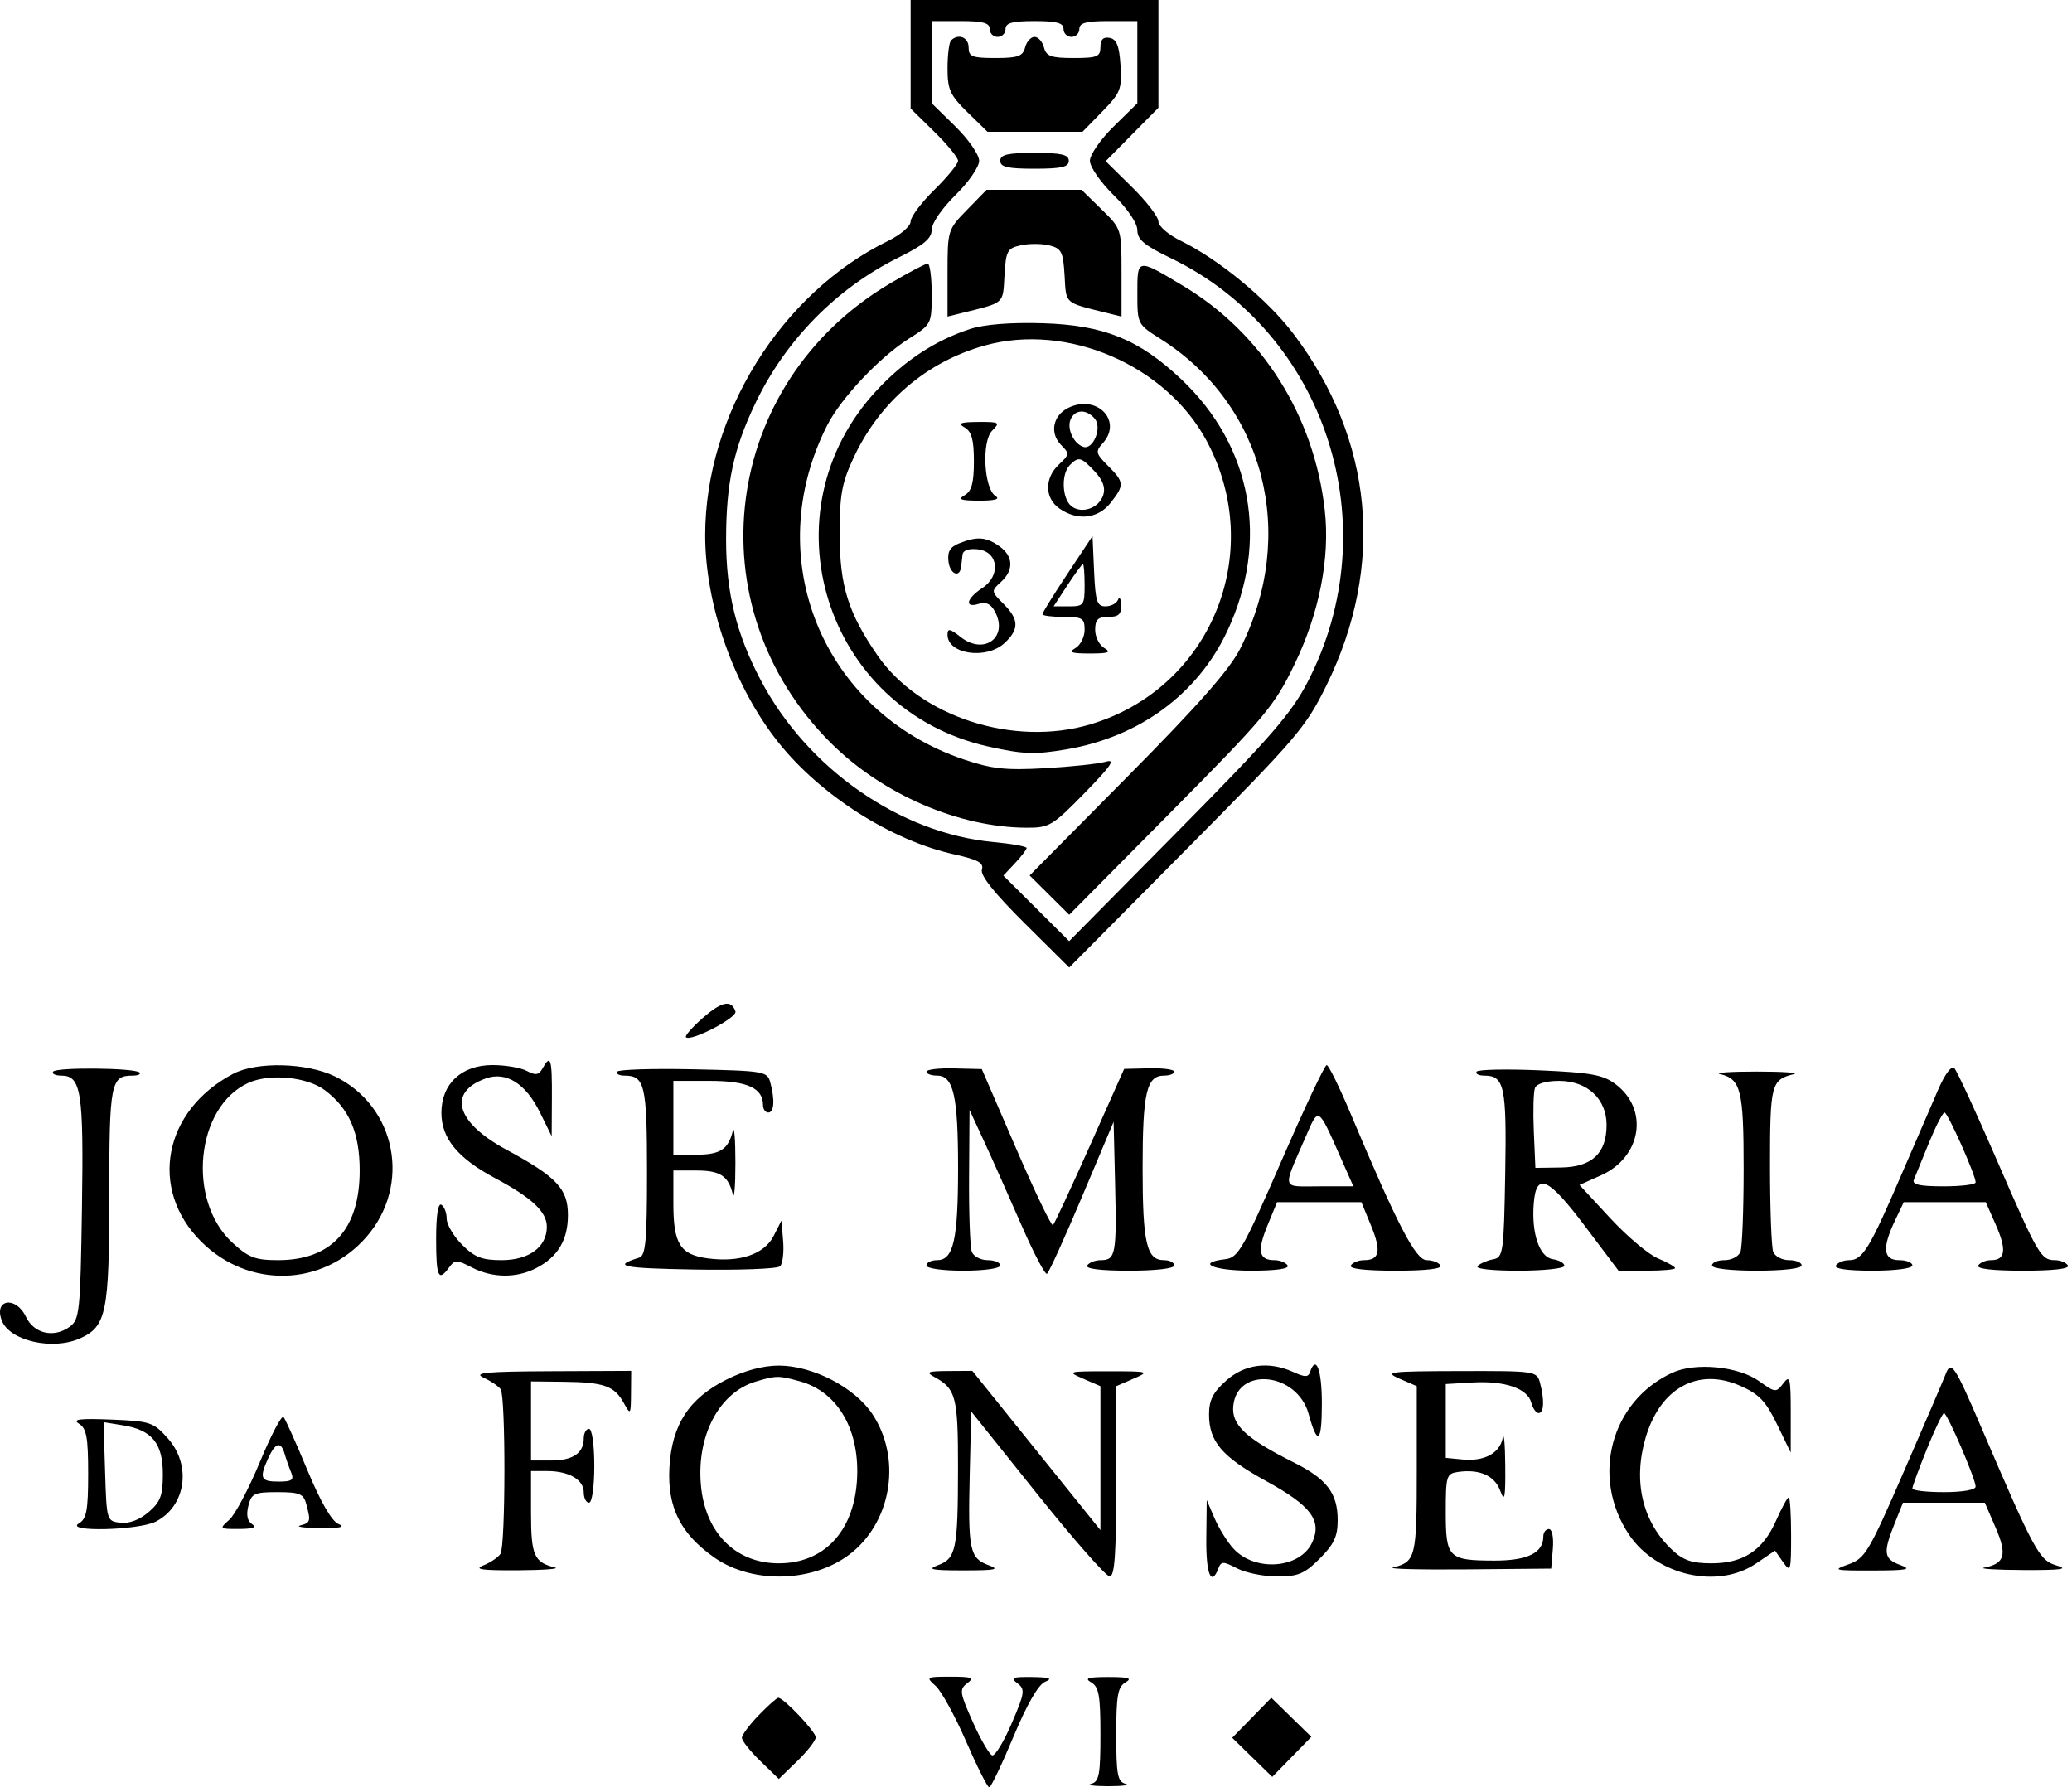 <svg width="393" height="339" viewBox="0 0 393 339" fill="none" xmlns="http://www.w3.org/2000/svg">
<path fill-rule="evenodd" clip-rule="evenodd" d="M172.721 10.292V20.584L177.221 25C179.696 27.429 181.721 29.904 181.721 30.5C181.721 31.096 179.696 33.571 177.221 36C174.746 38.429 172.721 41.133 172.721 42.009C172.721 42.89 170.824 44.527 168.471 45.676C148.118 55.608 133.756 78.704 133.756 101.5C133.756 114.761 139.195 130.185 147.602 140.76C155.61 150.834 169.013 159.378 180.987 162.042C185.529 163.053 186.644 163.668 186.241 164.938C185.899 166.014 188.575 169.377 194.264 175.026L202.799 183.5L225.106 161C245.921 140.005 247.692 137.931 251.585 130C262.754 107.244 260.511 83.352 245.321 63.298C240.403 56.804 231.186 49.196 223.971 45.676C221.625 44.531 219.721 42.89 219.721 42.013C219.721 41.14 217.47 38.207 214.718 35.497L209.715 30.569L214.718 25.503L219.721 20.437V10.219V0H196.221H172.721V10.292ZM176.721 11.792V19.584L181.221 24C183.701 26.434 185.721 29.352 185.721 30.5C185.721 31.648 183.701 34.566 181.221 37C178.647 39.527 176.721 42.338 176.721 43.571C176.721 45.217 175.246 46.456 170.471 48.822C158.662 54.672 149.009 64.492 143.264 76.5C139.124 85.152 137.721 91.695 137.721 102.339C137.721 112.339 139.64 120.151 144.253 128.929C153.115 145.794 170.695 158.046 188.405 159.699C191.879 160.024 194.721 160.533 194.721 160.83C194.721 161.128 193.728 162.428 192.515 163.719L190.309 166.068L196.549 172.284L202.79 178.5L223.548 157.5C240.849 139.998 244.92 135.317 247.991 129.397C263.382 99.726 251.561 63.16 221.971 48.908C217.06 46.543 215.721 45.418 215.721 43.657C215.721 42.322 213.901 39.631 211.221 37C208.741 34.566 206.721 31.648 206.721 30.5C206.721 29.352 208.741 26.434 211.221 24L215.721 19.584V11.792V4H210.221C205.999 4 204.721 4.348 204.721 5.5C204.721 6.325 204.046 7 203.221 7C202.396 7 201.721 6.325 201.721 5.5C201.721 4.348 200.443 4 196.221 4C191.999 4 190.721 4.348 190.721 5.5C190.721 6.325 190.046 7 189.221 7C188.396 7 187.721 6.325 187.721 5.5C187.721 4.348 186.443 4 182.221 4H176.721V11.792ZM180.388 7.667C180.021 8.033 179.721 10.417 179.721 12.964C179.721 17.006 180.203 18.065 183.513 21.297L187.305 25H196.31H205.315L209.079 21.146C212.535 17.606 212.817 16.892 212.532 12.405C212.296 8.696 211.799 7.438 210.471 7.186C209.26 6.956 208.721 7.492 208.721 8.927C208.721 10.753 208.114 11 203.627 11C199.375 11 198.447 10.67 198.011 9C197.723 7.9 196.918 7 196.221 7C195.524 7 194.719 7.9 194.431 9C193.995 10.67 193.067 11 188.815 11C184.388 11 183.721 10.738 183.721 9C183.721 7.073 181.764 6.29 180.388 7.667ZM189.721 30.5C189.721 31.679 191.11 32 196.221 32C201.332 32 202.721 31.679 202.721 30.5C202.721 29.321 201.332 29 196.221 29C191.11 29 189.721 29.321 189.721 30.5ZM183.424 39.792C179.761 43.544 179.721 43.673 179.721 51.811V60.038L182.471 59.357C190.665 57.327 190.199 57.738 190.521 52.251C190.796 47.552 191.05 47.087 193.643 46.517C195.195 46.176 197.625 46.189 199.044 46.545C201.337 47.121 201.656 47.756 201.922 52.279C202.243 57.734 201.78 57.327 209.971 59.357L212.721 60.038V51.722C212.721 43.413 212.718 43.403 208.929 39.703L205.137 36H196.132H187.127L183.424 39.792ZM168.832 53.75C136.915 72.619 131.468 114.897 157.601 140.921C167.396 150.676 181.891 156.943 194.75 156.985C199.023 156.999 199.645 156.625 205.75 150.371C210.79 145.207 211.668 143.902 209.721 144.468C208.346 144.867 203.171 145.421 198.221 145.699C190.714 146.12 188.152 145.842 182.775 144.025C155.96 134.963 144.081 105.821 156.924 80.608C159.524 75.505 166.861 67.726 172.344 64.263C176.681 61.523 176.717 61.452 176.719 55.75C176.72 52.588 176.373 50 175.948 50C175.523 50 172.321 51.688 168.832 53.75ZM215.723 55.643C215.725 61.471 215.746 61.514 220.098 64.263C239.849 76.74 246.191 101.338 235.242 123C233.226 126.989 227.356 133.658 213.878 147.27L195.295 166.041L199.048 169.77L202.8 173.5L222.114 154C239.997 135.945 241.732 133.87 245.532 126C250.252 116.226 252.295 105.794 251.269 96.718C249.249 78.866 239.396 63.226 224.546 54.299C215.624 48.935 215.721 48.92 215.723 55.643ZM184.007 62.396C177.444 64.533 171.583 68.371 166.367 73.948C144.696 97.116 156.423 134.673 187.489 141.594C194.085 143.064 196.25 143.143 202.221 142.134C216.107 139.789 227.185 131.643 232.797 119.651C240.777 102.599 237.487 84.635 224.059 71.935C216.039 64.351 209.341 61.647 197.721 61.304C191.65 61.124 186.7 61.519 184.007 62.396ZM186.745 65.541C175.716 68.63 166.829 76.242 161.897 86.825C159.649 91.65 159.255 93.848 159.267 101.5C159.282 111.136 160.896 116.273 166.424 124.28C174.484 135.952 192.224 141.712 206.789 137.387C229.642 130.602 240.228 104.869 228.892 83.661C221.18 69.231 202.4 61.157 186.745 65.541ZM202.614 77.361C199.671 78.823 199.045 82.181 201.296 84.432C202.871 86.007 202.842 86.238 200.849 88.095C198.083 90.673 198.126 94.47 200.944 96.443C204.353 98.832 208.263 98.397 210.648 95.365C213.295 92 213.257 91.445 210.161 88.349C207.821 86.009 207.735 85.642 209.161 84.066C213.019 79.804 208.015 74.679 202.614 77.361ZM203.03 79.636C202.355 81.397 203.67 84.15 205.475 84.751C207.325 85.368 209.074 81.13 207.668 79.436C206.076 77.518 203.805 77.616 203.03 79.636ZM182.971 81.08C184.296 81.852 184.721 83.412 184.721 87.5C184.721 91.588 184.296 93.148 182.971 93.92C181.595 94.722 182.182 94.942 185.721 94.954C188.686 94.964 189.748 94.67 188.834 94.091C186.622 92.69 186.15 83.713 188.183 81.681C189.758 80.106 189.591 80.002 185.542 80.03C182.121 80.054 181.585 80.273 182.971 81.08ZM202.921 88.2C201.264 89.857 201.415 94.501 203.173 95.96C205.1 97.559 208.458 96.404 209.264 93.864C209.702 92.486 209.178 91.051 207.641 89.415C205.052 86.659 204.583 86.538 202.921 88.2ZM181.904 103.056C180.182 103.747 179.668 104.637 179.904 106.524C180.203 108.915 182.046 109.666 182.3 107.5C182.364 106.95 182.485 105.908 182.569 105.184C182.664 104.362 183.755 103.986 185.471 104.184C189.39 104.635 189.891 109.187 186.281 111.552C183.27 113.526 182.877 115.403 185.66 114.519C187.009 114.091 187.939 114.539 188.715 115.99C191.316 120.848 186.668 124.319 182.233 120.831C180.163 119.203 179.721 119.125 179.721 120.392C179.721 124.089 187.1 125.159 190.532 121.961C193.347 119.338 193.296 117.484 190.326 114.514C187.985 112.173 187.973 112.082 189.826 110.405C192.348 108.123 192.221 105.464 189.498 103.557C187.007 101.811 185.29 101.698 181.904 103.056ZM202.471 108.822C199.858 112.757 197.721 116.206 197.721 116.488C197.721 116.77 199.521 117 201.721 117C205.299 117 205.721 117.258 205.721 119.45C205.721 120.798 204.934 122.359 203.971 122.92C202.596 123.721 203.186 123.939 206.721 123.939C210.256 123.939 210.846 123.721 209.471 122.92C208.508 122.359 207.721 120.798 207.721 119.45C207.721 117.503 208.235 117 210.221 117C212.17 117 212.704 116.504 212.642 114.75C212.599 113.512 212.336 113.063 212.059 113.75C211.781 114.438 210.712 115 209.683 115C208.072 115 207.771 114.075 207.517 108.334L207.221 101.668L202.471 108.822ZM202.457 111L199.839 115H202.78C205.545 115 205.721 114.76 205.721 111C205.721 108.8 205.576 107 205.399 107C205.221 107 203.898 108.8 202.457 111ZM133.281 193.081C131.286 194.833 129.857 196.469 130.104 196.717C131.009 197.621 139.888 193.001 139.497 191.829C138.734 189.539 136.894 189.909 133.281 193.081ZM102.917 202.614C102.194 203.906 101.6 204.006 99.933 203.114C98.789 202.501 95.859 202 93.423 202C87.526 202 83.721 205.553 83.721 211.06C83.721 215.895 86.817 219.664 93.888 223.438C100.899 227.18 103.721 229.831 103.721 232.674C103.721 236.511 100.347 239 95.144 239C91.419 239 90.023 238.456 87.644 236.077C86.036 234.469 84.721 232.246 84.721 231.136C84.721 230.026 84.271 228.84 83.721 228.5C83.09 228.11 82.721 230.49 82.721 234.941C82.721 242.217 83.149 243.164 85.183 240.383C86.273 238.893 86.613 238.893 89.494 240.383C93.4 242.403 97.953 242.449 101.71 240.506C105.811 238.385 107.721 235.19 107.721 230.452C107.721 225.455 105.617 223.226 95.98 218.01C86.465 212.862 84.835 207.136 92.143 204.533C96.002 203.158 99.718 205.498 102.43 211.01L104.639 215.5L104.68 208.25C104.722 200.746 104.45 199.875 102.917 202.614ZM10.066 203.25C9.811 203.662 10.514 204 11.627 204C15.406 204 15.881 207.05 15.543 229.15C15.242 248.807 15.092 250.259 13.222 251.625C10.227 253.812 6.455 252.96 4.924 249.75C3.009 245.737 -1.222 246.38 0.339 250.447C1.828 254.328 10.042 256.178 15.249 253.805C20.183 251.557 20.721 248.897 20.721 226.75C20.721 205.517 21.012 204 25.088 204C26.169 204 26.787 203.733 26.461 203.407C25.577 202.523 10.603 202.38 10.066 203.25ZM44.221 203.659C30.996 210.618 28.152 225.492 38.139 235.464C47.116 244.428 61.182 244.073 69.434 234.674C78.095 224.81 75.173 209.786 63.495 204.133C58.142 201.541 48.687 201.309 44.221 203.659ZM117.064 203.25C116.811 203.662 117.44 204 118.462 204C122.296 204 122.721 205.82 122.721 222.231C122.721 235.429 122.471 238.141 121.221 238.531C116.056 240.145 117.838 240.529 131.644 240.777C140.127 240.929 147.47 240.651 147.962 240.159C148.455 239.666 148.714 237.517 148.539 235.382L148.221 231.5L146.721 234.442C144.966 237.884 140.289 239.468 134.256 238.662C129.01 237.962 127.721 235.919 127.721 228.309V222H132.099C136.593 222 138.139 223.008 138.997 226.5C139.268 227.6 139.489 224.9 139.489 220.5C139.489 216.1 139.268 213.4 138.997 214.5C138.139 217.992 136.593 219 132.099 219H127.721V212V205H134.65C141.724 205 144.721 206.36 144.721 209.571C144.721 210.357 145.171 211 145.721 211C146.837 211 146.996 208.628 146.104 205.301C145.538 203.189 144.969 203.091 131.52 202.801C123.823 202.636 117.318 202.838 117.064 203.25ZM175.72 203.25C175.721 203.662 176.632 204 177.746 204C180.848 204 181.721 207.845 181.721 221.5C181.721 235.155 180.848 239 177.746 239C176.632 239 175.721 239.45 175.721 240C175.721 240.571 178.721 241 182.721 241C186.721 241 189.721 240.571 189.721 240C189.721 239.45 188.644 239 187.328 239C186.012 239 184.662 238.288 184.328 237.418C183.994 236.548 183.76 230.136 183.807 223.168L183.893 210.5L186.669 216.5C188.195 219.8 191.354 226.885 193.689 232.243C196.023 237.602 198.226 241.806 198.585 241.584C198.943 241.363 201.933 234.787 205.229 226.971L211.221 212.761L211.504 224.572C211.822 237.824 211.603 239 208.811 239C207.727 239 206.561 239.45 206.221 240C205.827 240.637 208.711 241 214.162 241C219.201 241 222.721 240.589 222.721 240C222.721 239.45 221.837 239 220.756 239C217.476 239 216.721 235.728 216.721 221.5C216.721 207.272 217.476 204 220.756 204C221.837 204 222.721 203.662 222.722 203.25C222.722 202.838 220.585 202.551 217.972 202.613L213.221 202.726L206.721 217.311C203.146 225.333 199.996 232.107 199.72 232.365C199.445 232.623 196.295 226.068 192.719 217.797L186.218 202.76L180.969 202.63C178.082 202.558 175.72 202.838 175.72 203.25ZM243.025 220.25C235.766 236.941 234.859 238.527 232.405 238.816C226.711 239.488 230.088 241 237.28 241C242.065 241 244.612 240.633 244.221 240C243.881 239.45 242.756 239 241.721 239C238.762 239 238.41 237.275 240.388 232.465L242.221 228.007H250.221H258.221L260.054 232.465C262.032 237.275 261.68 239 258.721 239C257.686 239 256.561 239.45 256.221 240C255.826 240.639 258.897 241 264.721 241C270.545 241 273.616 240.639 273.221 240C272.881 239.45 271.703 239 270.604 239C268.518 239 265.036 232.296 256.189 211.25C254.05 206.162 251.999 202 251.631 202C251.263 202 247.39 210.213 243.025 220.25ZM280.064 203.25C279.81 203.662 280.474 204 281.54 204C285.345 204 285.785 206.07 285.497 222.621C285.237 237.577 285.108 238.495 283.221 238.834C282.121 239.032 280.793 239.6 280.271 240.097C279.702 240.638 282.81 241 288.021 241C292.806 241 296.721 240.581 296.721 240.07C296.721 239.558 295.735 238.995 294.53 238.82C291.981 238.448 290.437 233.894 290.917 228.159C291.408 222.283 293.651 223.294 300.606 232.525L306.991 241H312.356C315.307 241 317.721 240.781 317.721 240.513C317.721 240.246 316.259 239.415 314.471 238.668C312.683 237.921 308.603 234.482 305.403 231.025L299.586 224.74L303.644 222.923C311.368 219.465 312.807 210.399 306.395 205.602C304.04 203.839 301.726 203.419 292.055 203C285.713 202.725 280.317 202.838 280.064 203.25ZM367.648 206.585C366.469 209.288 363.276 216.675 360.553 223C354.612 236.797 353.263 239 350.757 239C349.702 239 348.561 239.45 348.221 240C347.83 240.633 350.377 241 355.162 241C359.535 241 362.721 240.578 362.721 240C362.721 239.45 361.596 239 360.221 239C357.189 239 356.939 236.709 359.406 231.534L361.091 228H368.868H376.645L378.528 232.25C380.637 237.013 380.386 239 377.673 239C376.664 239 375.561 239.45 375.221 240C374.826 240.639 377.897 241 383.721 241C389.545 241 392.616 240.639 392.221 240C391.881 239.45 390.785 239 389.784 239C387.119 239 386.573 238.061 378.734 220C374.795 210.925 371.172 203.088 370.682 202.585C370.153 202.042 368.92 203.668 367.648 206.585ZM326.221 203.7C330.191 204.63 330.721 206.739 330.721 221.609C330.721 229.434 330.448 236.548 330.114 237.418C329.78 238.288 328.43 239 327.114 239C325.798 239 324.721 239.45 324.721 240C324.721 240.588 328.221 241 333.221 241C338.221 241 341.721 240.588 341.721 240C341.721 239.45 340.644 239 339.328 239C338.012 239 336.662 238.288 336.328 237.418C335.994 236.548 335.721 229.178 335.721 221.041C335.721 205.649 335.948 204.774 340.221 203.724C341.321 203.453 338.171 203.232 333.221 203.232C328.271 203.232 325.121 203.443 326.221 203.7ZM47.117 205.375C37.107 209.908 35.35 227.69 44.118 235.725C47.172 238.523 48.429 239 52.756 239C62.887 239 68.221 233.136 68.221 222C68.221 214.813 66.211 210.192 61.585 206.745C58.205 204.225 51.134 203.556 47.117 205.375ZM291.14 206.349C290.856 207.091 290.757 210.804 290.922 214.599L291.221 221.5L296.118 221.428C301.952 221.342 304.721 218.74 304.721 213.344C304.721 208.414 301.045 205 295.735 205C293.236 205 291.458 205.522 291.14 206.349ZM247.696 215.501C243.171 225.939 242.92 225 250.233 225H256.696L254.284 219.545C249.971 209.794 250.128 209.891 247.696 215.501ZM365.861 216.751C364.563 219.913 363.277 223.063 363.004 223.75C362.639 224.668 364.13 225 368.614 225C371.973 225 374.722 224.663 374.724 224.25C374.729 222.887 369.433 211 368.821 211.001C368.491 211.002 367.159 213.59 365.861 216.751ZM137.85 261.623C130.678 265.197 127.409 270.227 126.97 278.367C126.566 285.873 129.074 290.896 135.474 295.394C142.91 300.62 154.862 300.118 161.79 294.288C169.261 288.002 170.902 276.405 165.481 268.213C162.121 263.136 154.148 259 147.721 259C144.753 259 141.24 259.934 137.85 261.623ZM232.537 261.873C230.077 264.071 229.321 265.568 229.321 268.244C229.321 273.441 231.774 276.3 240.209 280.929C248.669 285.572 250.777 288.386 248.894 292.52C246.625 297.499 238.102 298.192 233.969 293.735C232.829 292.506 231.219 289.925 230.39 288L228.884 284.5L228.803 291.75C228.726 298.517 229.731 301.021 231.096 297.465C231.626 296.085 231.985 296.085 234.653 297.465C236.286 298.309 239.714 299 242.271 299C246.226 299 247.429 298.492 250.321 295.6C253.019 292.902 253.721 291.399 253.721 288.323C253.721 283.204 251.675 280.51 245.401 277.37C236.325 272.826 233.565 270.254 233.915 266.663C234.652 259.086 246.033 260.284 248.209 268.168C249.908 274.326 250.721 273.679 250.721 266.167C250.721 259.778 249.608 256.84 248.475 260.238C248.147 261.223 247.505 261.223 245.345 260.238C240.679 258.113 236.09 258.698 232.537 261.873ZM317.221 260.345C305.512 265.722 301.646 280.174 308.998 291.084C314.217 298.827 325.815 301.461 333.057 296.547L336.673 294.093L338.197 296.269C339.623 298.304 339.721 297.978 339.721 291.223C339.721 287.25 339.517 284 339.268 284C339.019 284 337.936 285.987 336.861 288.416C334.362 294.065 330.668 296.5 324.596 296.5C320.948 296.5 319.277 295.935 317.207 294C311.54 288.705 309.699 281.029 312.108 272.741C314.87 263.241 322.055 259.285 330.09 262.839C333.661 264.419 334.933 265.752 337.054 270.136L339.648 275.5L339.653 268C339.657 261.336 339.5 260.707 338.248 262.36C336.885 264.16 336.734 264.146 333.622 261.929C329.701 259.137 321.563 258.351 317.221 260.345ZM369.052 260.583C368.649 261.637 365.091 269.925 361.148 279C354.449 294.415 353.755 295.578 350.599 296.694C347.472 297.798 347.816 297.885 355.221 297.865C361.753 297.846 362.716 297.658 360.471 296.838C357.289 295.676 357.123 294.536 359.33 289.02L360.938 285H368.702H376.466L378.517 289.739C380.734 294.859 380.259 296.552 376.398 297.304C375.201 297.537 378.496 297.748 383.721 297.774C390.935 297.809 392.474 297.603 390.114 296.918C386.789 295.954 385.959 294.432 375.698 270.5C370.76 258.984 370.063 257.944 369.052 260.583ZM91.721 261.29C93.096 261.925 94.552 262.907 94.956 263.472C95.931 264.837 95.905 293.162 94.927 294.7C94.508 295.36 93.052 296.344 91.693 296.887C89.803 297.641 91.339 297.861 98.221 297.821C103.171 297.792 106.321 297.547 105.221 297.276C101.295 296.311 100.721 294.984 100.721 286.878V279H103.787C107.901 279 110.721 280.641 110.721 283.035C110.721 284.116 111.171 285 111.721 285C112.292 285 112.721 282 112.721 278C112.721 274 112.292 271 111.721 271C111.171 271 110.721 271.81 110.721 272.8C110.721 275.605 108.662 277 104.521 277H100.721V269.5V262L106.971 262.07C114.532 262.155 116.524 262.856 118.294 266.051C119.609 268.425 119.651 268.37 119.686 264.25L119.721 260L104.471 260.068C92.128 260.122 89.698 260.355 91.721 261.29ZM177.221 261.155C181.325 263.4 181.721 264.926 181.707 278.441C181.691 293.915 181.34 295.6 177.867 296.872C175.751 297.648 176.725 297.842 182.721 297.842C188.905 297.842 189.738 297.666 187.469 296.837C183.918 295.54 183.583 293.91 183.931 279.605L184.221 267.711L196.721 283.339C203.596 291.934 209.784 298.974 210.471 298.983C211.425 298.996 211.721 294.733 211.721 280.952V262.903L214.971 261.491C218.123 260.121 217.979 260.078 210.221 260.078C202.463 260.078 202.319 260.121 205.471 261.491L208.721 262.903V276.553V290.202L196.573 275.101L184.424 260L179.823 260.03C175.931 260.056 175.529 260.23 177.221 261.155ZM265.471 261.491L268.721 262.903V278.829C268.721 295.413 268.529 296.202 264.221 297.29C263.121 297.568 269.421 297.729 278.221 297.648L294.221 297.5L294.531 293.75C294.711 291.579 294.395 290 293.781 290C293.198 290 292.721 290.643 292.721 291.429C292.721 294.527 289.707 296 283.4 295.985C274.712 295.963 274.221 295.471 274.221 286.787C274.221 279.898 274.349 279.482 276.573 279.167C280.643 278.591 283.509 279.877 284.558 282.748C285.381 285.001 285.553 284.141 285.506 278C285.474 273.875 285.253 271.513 285.015 272.752C284.462 275.626 281.508 277.205 277.425 276.81L274.221 276.5V269.5V262.5L279.285 262.204C285.405 261.847 289.732 263.324 290.434 266.012C290.72 267.105 291.352 268 291.838 268C292.854 268 292.964 265.509 292.091 262.25C291.5 260.044 291.2 260.001 276.854 260.039C263.364 260.075 262.475 260.189 265.471 261.491ZM143.34 262.034C136.459 264.095 132.154 272.152 132.931 281.516C133.688 290.642 139.47 296.5 147.721 296.5C156.189 296.5 161.833 290.595 162.527 281.011C163.22 271.428 159.028 264.013 151.778 261.999C147.692 260.864 147.242 260.866 143.34 262.034ZM49.303 277.257C47.196 282.341 44.578 287.288 43.485 288.25C41.548 289.957 41.594 290 45.36 289.985C47.965 289.974 48.77 289.684 47.836 289.092C46.919 288.511 46.672 287.333 47.105 285.607C47.698 283.245 48.215 283 52.623 283C56.823 283 57.57 283.308 58.091 285.25C58.971 288.535 58.896 288.808 56.971 289.311C56.009 289.562 57.696 289.792 60.721 289.821C64.489 289.857 65.591 289.616 64.221 289.057C62.933 288.531 60.833 284.905 58.322 278.87C56.178 273.717 54.134 269.166 53.78 268.757C53.425 268.349 51.411 272.174 49.303 277.257ZM365.471 274.82C363.959 278.558 362.721 281.927 362.721 282.308C362.721 282.689 365.421 283 368.721 283C372.244 283 374.721 282.567 374.721 281.95C374.721 280.508 369.342 268.022 368.721 268.023C368.446 268.024 366.983 271.083 365.471 274.82ZM14.971 270.011C16.412 270.907 16.721 272.581 16.721 279.5C16.721 286.446 16.418 288.077 14.971 288.92C12.088 290.599 26.311 290.263 29.576 288.575C35.273 285.629 36.377 277.885 31.825 272.79C29.089 269.728 28.496 269.532 21.075 269.236C15.105 268.998 13.641 269.184 14.971 270.011ZM19.932 279.113C20.219 288.421 20.243 288.503 22.851 288.805C24.501 288.996 26.49 288.242 28.185 286.785C30.434 284.851 30.888 283.642 30.888 279.591C30.888 273.753 28.829 271.216 23.372 270.331L19.642 269.726L19.932 279.113ZM50.882 276.547C49.144 280.36 49.424 281 52.828 281C55.395 281 55.81 280.696 55.215 279.25C54.818 278.288 54.268 276.712 53.991 275.75C53.287 273.301 52.238 273.569 50.882 276.547ZM177.463 319.75C178.543 320.712 181.139 325.438 183.232 330.25C185.325 335.063 187.304 338.993 187.629 338.985C187.955 338.976 190.021 334.657 192.221 329.387C194.785 323.244 196.939 319.503 198.221 318.965C199.73 318.333 199.131 318.111 195.78 318.063C192.027 318.01 191.593 318.194 192.976 319.25C194.473 320.392 194.38 321.047 191.891 326.845C190.394 330.335 188.73 333.068 188.195 332.919C187.659 332.77 186.001 329.915 184.509 326.574C182.021 321.003 181.934 320.397 183.45 319.25C184.847 318.194 184.358 318 180.301 318C175.647 318 175.56 318.054 177.463 319.75ZM206.971 319.08C208.43 319.93 208.721 321.577 208.721 328.976C208.721 336.59 208.472 337.918 206.971 338.311C206.008 338.562 207.471 338.768 210.221 338.768C212.971 338.768 214.434 338.562 213.471 338.311C211.97 337.918 211.721 336.59 211.721 328.976C211.721 321.577 212.012 319.93 213.471 319.08C214.827 318.29 214.095 318.061 210.221 318.061C206.347 318.061 205.615 318.29 206.971 319.08ZM143.917 325.298C142.159 327.111 140.721 329.048 140.721 329.601C140.721 330.155 142.296 332.134 144.221 334L147.721 337.392L151.221 334C153.146 332.134 154.721 330.109 154.721 329.5C154.721 328.425 148.637 322 147.62 322C147.341 322 145.675 323.484 143.917 325.298ZM237.424 325.792L233.716 329.589L237.513 333.297L241.31 337.005L245.018 333.208L248.726 329.411L244.929 325.703L241.132 321.995L237.424 325.792Z" fill="black"/>
</svg>
